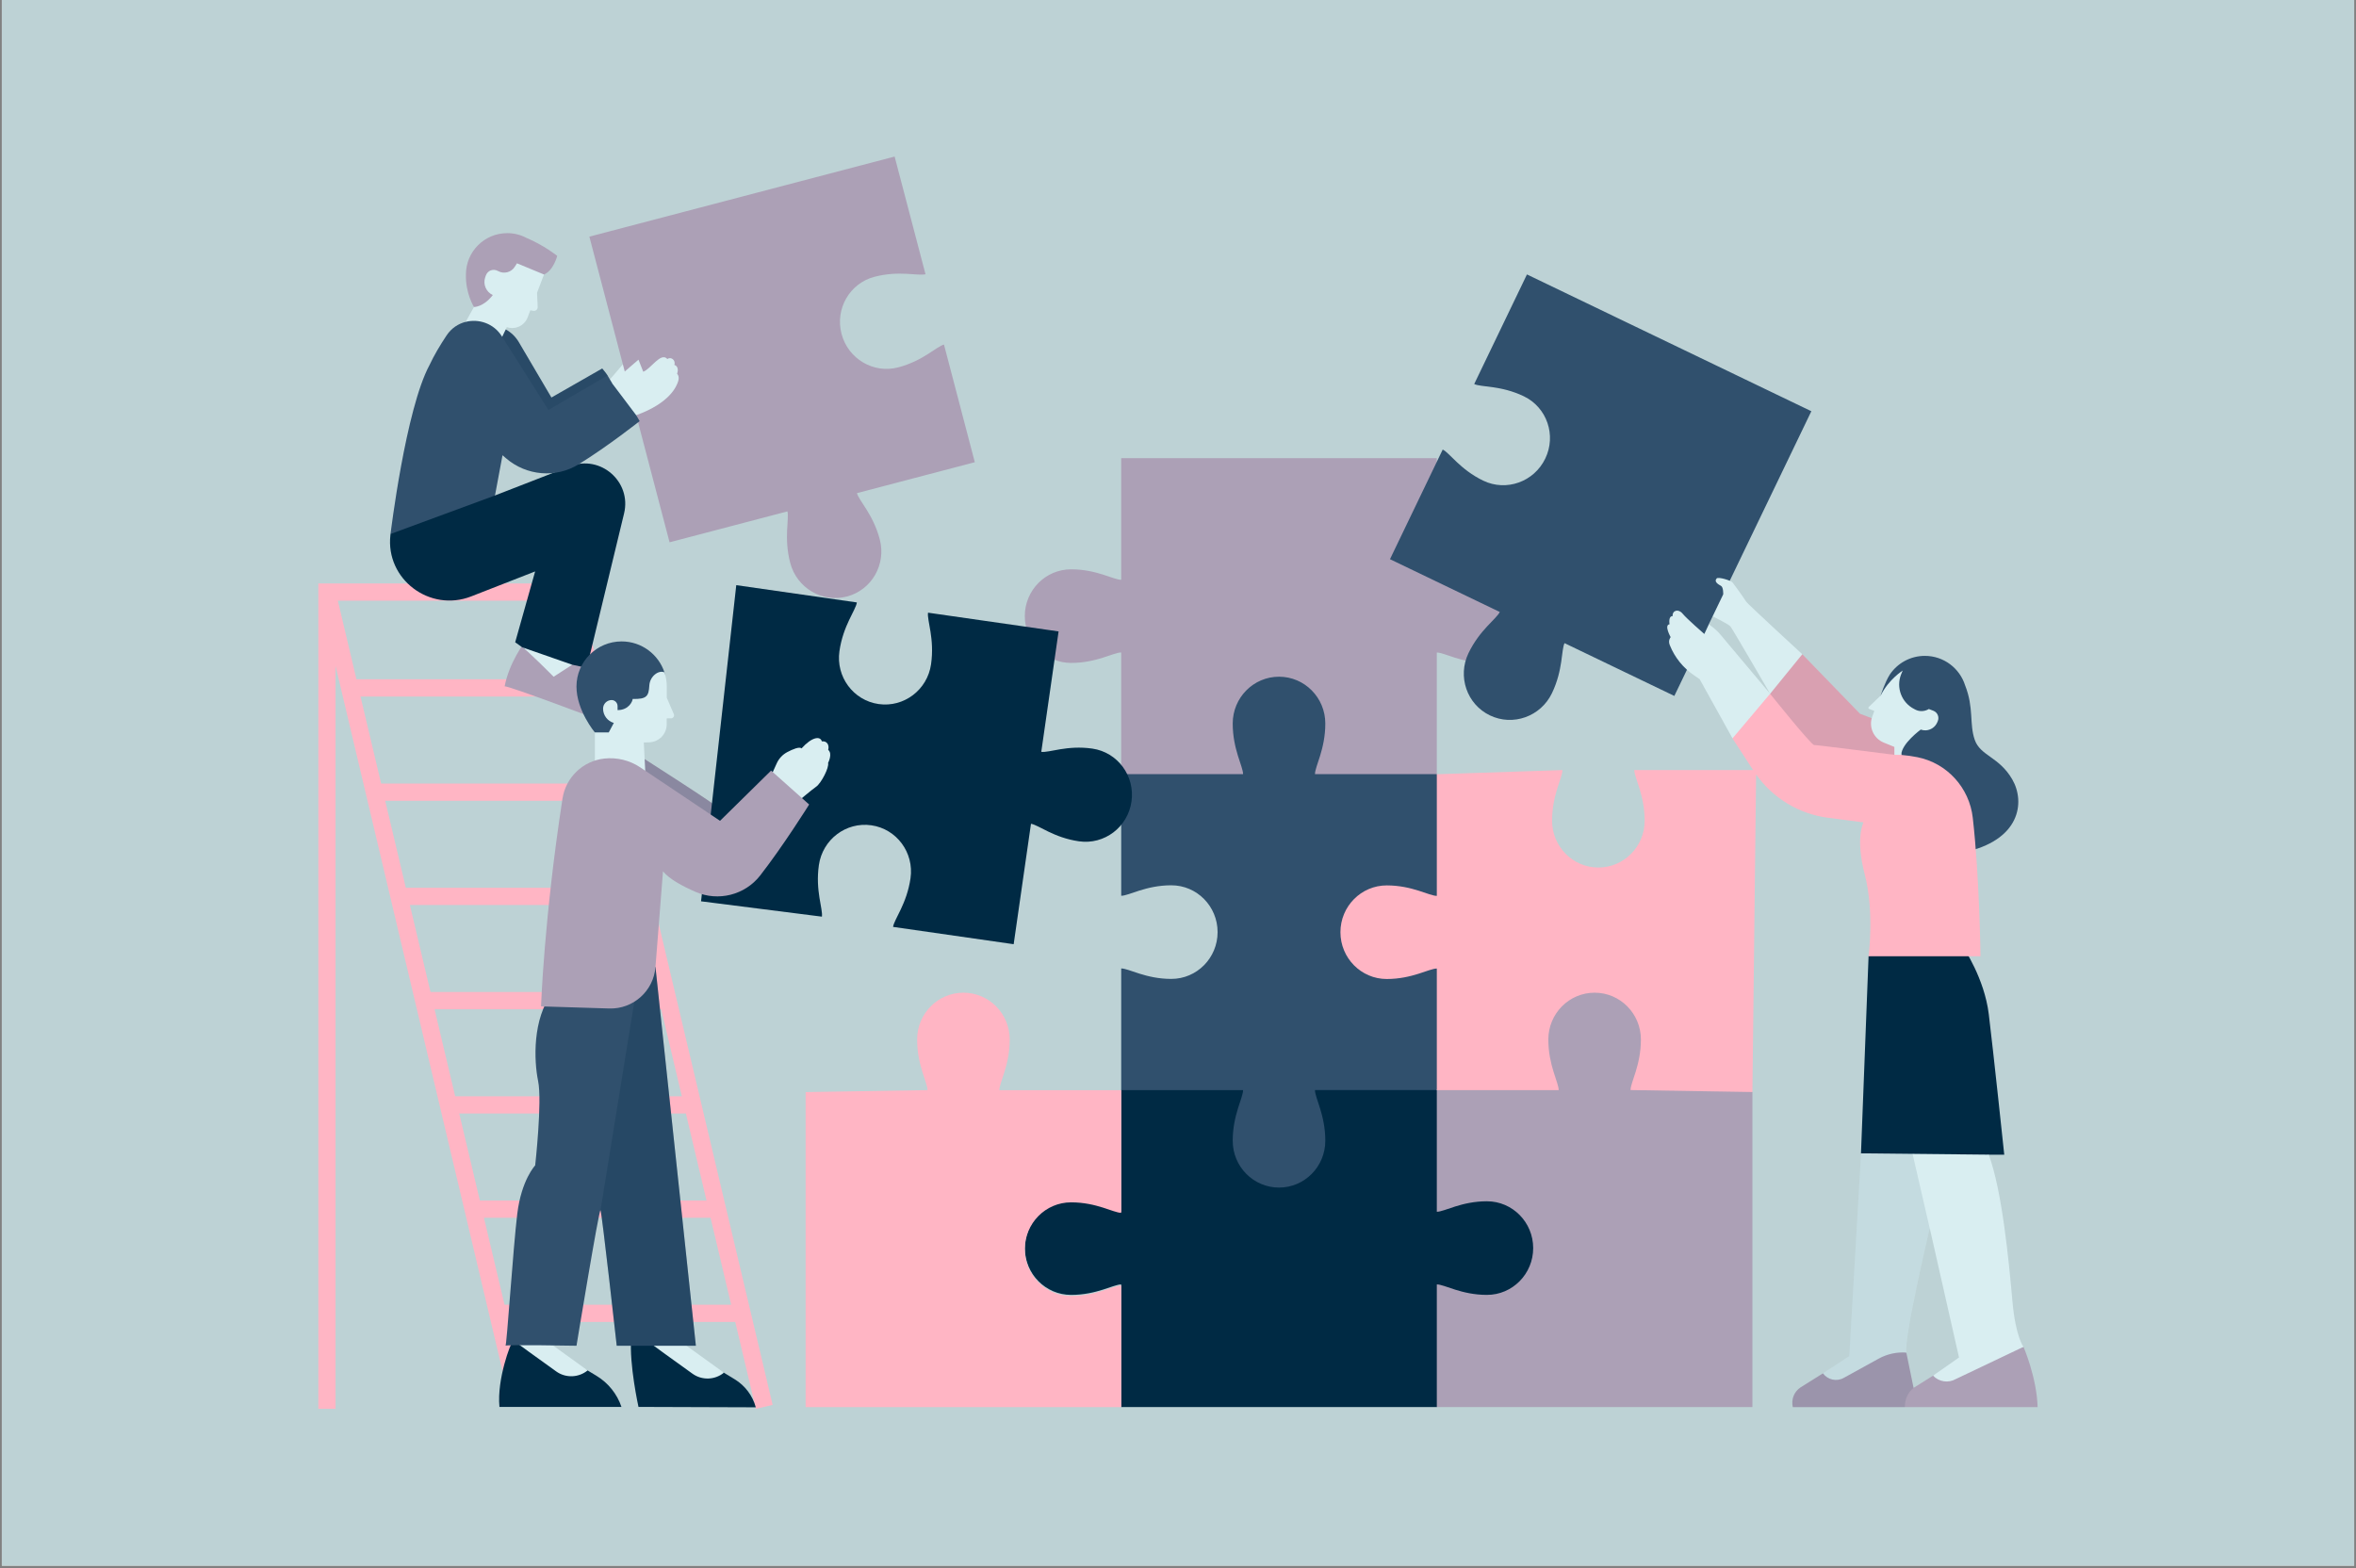 <svg xmlns="http://www.w3.org/2000/svg" xmlns:xlink="http://www.w3.org/1999/xlink" width="640" viewBox="0 0 480 319.5" height="426" preserveAspectRatio="xMidYMid meet"><rect x="0" y="0" width="480" height="319.5" fill="#808080" stroke="none"/><defs><filter x="0%" y="0%" width="100%" height="100%" id="f2511351c3"></filter><clipPath id="026de65546"><path d="M 0.375 0 L 479.625 0 L 479.625 319 L 0.375 319 Z M 0.375 0 " clip-rule="nonzero"></path></clipPath><clipPath id="9e4974c5a7"><path d="M 64.551 118 L 158 118 L 158 287.25 L 64.551 287.25 Z M 64.551 118 " clip-rule="nonzero"></path></clipPath><clipPath id="83d5be821f"><path d="M 102 31.898 L 313 31.898 L 313 184 L 102 184 Z M 102 31.898 " clip-rule="nonzero"></path></clipPath><mask id="f213fd0a3b"><g filter="url(#f2511351c3)"><rect x="-48" width="576" fill="#000000" y="-31.95" height="383.4" fill-opacity="0.2"></rect></g></mask><clipPath id="5bff81dd7b"><path d="M 1 0.078 L 19 0.078 L 19 23.324 L 1 23.324 Z M 1 0.078 " clip-rule="nonzero"></path></clipPath><clipPath id="b7ad2d8cb9"><rect x="0" width="20" y="0" height="24"></rect></clipPath><mask id="5b7d42e86f"><g filter="url(#f2511351c3)"><rect x="-48" width="576" fill="#000000" y="-31.95" height="383.4" fill-opacity="0.15"></rect></g></mask><clipPath id="f61ff99891"><path d="M 0.59 1 L 293.652 1 L 293.652 89 L 0.59 89 Z M 0.59 1 " clip-rule="nonzero"></path></clipPath><clipPath id="d308af070d"><rect x="0" width="294" y="0" height="90"></rect></clipPath><mask id="198f3eb6f8"><g filter="url(#f2511351c3)"><rect x="-48" width="576" fill="#000000" y="-31.95" height="383.4" fill-opacity="0.2"></rect></g></mask><clipPath id="eca2cbc871"><rect x="0" width="22" y="0" height="80"></rect></clipPath><clipPath id="99ec4397b6"><path d="M 94 47 L 415.75 47 L 415.75 287 L 94 287 Z M 94 47 " clip-rule="nonzero"></path></clipPath><mask id="200f883550"><g filter="url(#f2511351c3)"><rect x="-48" width="576" fill="#000000" y="-31.95" height="383.4" fill-opacity="0.1"></rect></g></mask><clipPath id="decb20ab15"><path d="M 1 0.363 L 29.598 0.363 L 29.598 58.832 L 1 58.832 Z M 1 0.363 " clip-rule="nonzero"></path></clipPath><clipPath id="ab886dfce4"><rect x="0" width="30" y="0" height="59"></rect></clipPath></defs><g clip-path="url(#026de65546)"><path fill="#ffffff" d="M 0.375 0 L 479.625 0 L 479.625 319 L 0.375 319 Z M 0.375 0 " fill-opacity="1" fill-rule="nonzero"></path><path fill="#bdd2d5" d="M 0.375 0 L 479.625 0 L 479.625 319 L 0.375 319 Z M 0.375 0 " fill-opacity="1" fill-rule="nonzero"></path></g><g clip-path="url(#9e4974c5a7)"><path fill="#ffb5c4" d="M 153.992 287.062 L 157.414 286.254 L 117.785 118.887 L 64.855 118.887 L 64.855 287.051 L 68.367 287.051 L 68.367 135.68 L 103.805 285.352 L 107.625 286.254 L 103.621 269.352 L 149.793 269.352 Z M 93.562 226.879 L 139.738 226.879 L 143.938 244.605 L 97.762 244.605 Z M 123.832 159.652 L 77.652 159.652 L 73.453 141.93 L 119.633 141.93 Z M 124.66 163.164 L 128.859 180.891 L 82.68 180.891 L 78.48 163.164 Z M 129.688 184.402 L 133.887 202.125 L 87.707 202.125 L 83.508 184.402 Z M 134.715 205.645 L 138.914 223.367 L 92.734 223.367 L 88.535 205.645 Z M 118.805 138.41 L 72.621 138.41 L 68.832 122.391 L 115.004 122.391 Z M 102.793 265.848 L 98.594 248.125 L 144.766 248.125 L 148.965 265.848 Z M 102.793 265.848 " fill-opacity="1" fill-rule="nonzero"></path></g><path fill="#d9eef1" d="M 123.668 78.012 L 130.082 70.512 C 130.082 70.512 135.621 73.949 132 77.496 C 128.367 81.051 123.789 79.695 123.789 79.695 Z M 123.668 78.012 " fill-opacity="1" fill-rule="nonzero"></path><g clip-path="url(#83d5be821f)"><path fill="#aca0b6" d="M 198.602 94.176 L 174.59 100.477 C 174.988 102.008 177.91 104.816 179.246 109.922 C 180.582 115.02 177.582 120.223 172.547 121.543 C 167.512 122.863 162.344 119.809 161 114.711 C 159.66 109.605 160.824 105.727 160.426 104.195 L 136.414 110.496 L 120.074 48.215 L 182.266 31.898 L 188.559 55.875 C 187.039 56.273 183.199 55.074 178.148 56.402 C 173.113 57.723 170.109 62.926 171.449 68.023 C 172.785 73.121 177.953 76.176 182.996 74.855 C 188.047 73.531 190.805 70.602 192.32 70.207 L 198.602 94.176 M 123.164 147.219 L 117.805 133.543 L 106.879 130.867 C 106.879 130.867 103.738 134.957 102.812 139.852 C 103.387 139.617 122.832 146.984 122.832 146.984 M 129.469 155.77 C 129.469 155.77 129.09 167.609 135.785 175.133 C 142.477 182.652 146.773 165.371 146.703 164.891 C 146.633 164.414 130.461 154.113 130.461 154.113 Z M 302.926 116 C 297.707 116 294.289 118.137 292.723 118.137 L 292.723 93.355 L 228.426 93.355 L 228.426 118.137 C 226.859 118.137 223.438 116 218.223 116 C 213.012 116 208.789 120.27 208.789 125.539 C 208.789 130.805 213.012 135.074 218.223 135.074 C 223.438 135.074 226.859 132.941 228.426 132.941 L 228.426 157.723 L 257.203 183.781 C 257.203 182.195 255.098 178.742 255.098 173.469 C 255.098 168.199 259.316 163.93 264.527 163.93 C 269.738 163.93 273.957 168.199 273.957 173.469 C 273.957 178.746 271.852 182.203 271.852 183.781 L 292.73 157.723 L 292.73 132.953 C 294.297 132.953 297.715 135.09 302.934 135.09 C 308.145 135.09 312.363 130.82 312.363 125.551 C 312.359 120.277 308.137 116 302.926 116 Z M 302.926 116 " fill-opacity="1" fill-rule="nonzero"></path></g><g mask="url(#f213fd0a3b)"><g transform="matrix(1, 0, 0, 1, 128, 154)"><g clip-path="url(#b7ad2d8cb9)"><g clip-path="url(#5bff81dd7b)"><path fill="#002a44" d="M 2.453 0.113 C 2.453 0.113 18.625 10.406 18.695 10.891 C 18.766 11.371 14.477 28.652 7.777 21.133 C 1.086 13.609 1.465 1.77 1.465 1.77 Z M 2.453 0.113 " fill-opacity="1" fill-rule="nonzero"></path></g></g></g></g><path fill="#002a44" d="M 85.434 101.562 C 85.262 101.312 100.848 100.953 100.848 100.953 L 116.156 95.004 C 122.355 92.594 128.711 98.152 127.145 104.617 L 119.547 136.078 L 116.59 135.441 L 113.145 136.102 L 106.379 131.879 L 104.961 130.867 L 109.027 116.43 L 96 121.52 C 87.574 124.816 78.527 118.031 79.539 109.043 C 79.547 108.965 79.562 108.883 79.566 108.805 C 79.566 108.812 85.602 101.816 85.434 101.562 Z M 85.434 101.562 " fill-opacity="1" fill-rule="nonzero"></path><path fill="#30506d" d="M 110.93 88.875 C 103.312 82.625 96.852 69.332 96.852 69.332 L 99.406 67.926 L 93.684 67.68 L 99.672 66.262 C 102.152 66.262 104.441 67.574 105.699 69.711 L 112.344 81 L 122.695 75.082 C 122.695 75.082 123.516 76.051 123.781 76.5 C 124.043 76.949 118.559 95.125 110.93 88.875 Z M 126.648 130.691 C 121.57 130.691 117.449 134.809 117.449 139.891 C 117.449 144.781 121.203 149.246 121.203 149.246 L 125.363 151.633 L 126.641 149.094 C 131.719 149.094 134.465 146.184 134.465 141.105 C 134.465 140.102 135.68 137.918 135.375 137.012 C 134.176 133.34 130.719 130.691 126.648 130.691 Z M 409.969 158.805 C 407.297 154.176 403.461 154.027 402.324 150.742 C 401.184 147.457 402.191 144.262 400.363 139.648 C 399.262 136.164 396.012 133.637 392.16 133.637 C 389.184 133.637 386.566 135.145 385.02 137.441 C 383.98 139.086 383.16 141.727 383.16 141.727 L 386.859 150.91 C 386.535 151.488 388.117 176.094 399.879 173.707 C 411.637 171.316 412.652 163.434 409.969 158.805 Z M 292.73 157.738 L 267.906 157.738 C 267.906 156.148 270.012 152.695 270.012 147.422 C 270.012 142.152 265.793 137.883 260.582 137.883 C 255.371 137.883 251.148 142.152 251.148 147.422 C 251.148 152.703 253.258 156.156 253.258 157.738 L 228.43 157.738 L 228.43 182.52 C 229.996 182.52 233.418 180.383 238.637 180.383 C 243.848 180.383 248.066 184.652 248.066 189.922 C 248.066 195.188 243.848 199.457 238.637 199.457 C 233.418 199.457 229.996 197.324 228.43 197.324 L 228.43 222.105 L 253.258 250.328 C 253.258 251.914 251.148 255.371 251.148 260.645 C 251.148 265.91 255.371 270.18 260.582 270.18 C 265.793 270.18 270.012 265.91 270.012 260.645 C 270.012 255.363 267.906 251.91 267.906 250.328 L 292.73 222.105 L 303.066 197.324 L 303.066 182.512 C 303.066 183.156 292.73 157.738 292.73 157.738 Z M 292.73 157.738 " fill-opacity="1" fill-rule="nonzero"></path><path fill="#002a44" d="M 126.613 286.664 L 101.754 286.664 C 101.199 280.906 104.148 273.477 104.289 273.684 C 104.289 273.684 106.273 271.156 106.555 271.438 C 106.836 271.719 111.871 276.312 111.871 276.312 L 119.715 279.234 L 121.527 280.328 C 123.914 281.773 125.719 284.016 126.613 286.664 Z M 149.703 281.047 L 147.484 279.695 L 140.137 276.773 C 140.137 276.773 129.02 267.328 128.594 272.668 C 128.164 278.004 130.082 286.664 130.082 286.664 L 153.98 286.746 C 153.332 284.367 151.801 282.328 149.703 281.047 Z M 405.18 206.613 C 404.281 199.305 400.004 193.055 400.004 193.055 L 399.824 188.496 L 380.695 194.809 L 379.148 235.004 L 391.922 242.891 L 405.176 235.273 L 408.336 235.273 C 408.34 235.273 406.082 213.922 405.18 206.613 Z M 267.906 222.117 C 267.906 223.707 270.012 227.16 270.012 232.434 C 270.012 237.703 265.793 241.973 260.582 241.973 C 255.371 241.973 251.148 237.703 251.148 232.434 C 251.148 227.152 253.258 223.699 253.258 222.117 L 228.43 222.117 L 228.43 246.902 C 226.867 246.902 223.445 244.766 218.227 244.766 C 213.016 244.766 208.797 249.035 208.797 254.305 C 208.797 259.57 213.016 263.84 218.227 263.84 C 223.445 263.84 226.867 261.703 228.43 261.703 L 228.43 286.691 L 292.73 286.691 L 312.363 277.527 L 319.367 245.883 L 292.73 222.105 L 267.906 222.105 Z M 219.836 171.422 C 224.992 172.16 229.781 168.539 230.523 163.32 C 231.27 158.102 227.703 153.277 222.547 152.531 C 217.387 151.789 213.699 153.418 212.145 153.191 L 215.672 128.656 L 189.07 124.836 C 188.844 126.402 190.441 130.125 189.688 135.348 C 188.938 140.566 184.156 144.191 179 143.453 C 173.844 142.715 170.27 137.883 171.023 132.668 C 171.773 127.441 174.352 124.324 174.574 122.75 L 150.004 119.227 L 142.828 183.645 L 167.453 186.773 C 167.68 185.207 166.086 181.488 166.836 176.262 C 167.59 171.043 172.371 167.422 177.523 168.156 C 182.68 168.895 186.254 173.727 185.504 178.945 C 184.75 184.168 182.176 187.289 181.949 188.859 L 206.52 192.387 L 210.047 167.848 C 211.59 168.086 214.676 170.688 219.836 171.422 Z M 219.836 171.422 " fill-opacity="1" fill-rule="nonzero"></path><path fill="#ffb5c4" d="M 380.699 194.809 C 380.699 194.809 381.902 185.812 379.922 178.207 C 377.941 170.602 379.668 167.562 379.668 167.562 L 372.457 166.629 C 366.531 165.863 361.219 162.652 357.781 157.801 L 357.027 222.527 L 333.438 229.41 L 318.789 229.41 L 292.73 222.125 L 292.73 197.344 C 291.164 197.344 287.742 199.477 282.527 199.477 C 277.316 199.477 273.094 195.207 273.094 189.941 C 273.094 184.676 277.316 180.406 282.527 180.406 C 287.742 180.406 291.164 182.539 292.73 182.539 L 292.73 157.758 L 318.32 156.906 C 318.32 158.496 316.215 161.949 316.215 167.223 C 316.215 172.492 320.434 176.762 325.645 176.762 C 330.855 176.762 335.074 172.492 335.074 167.223 C 335.074 161.941 332.969 158.488 332.969 156.906 L 357.168 156.906 L 352.988 150.477 L 354.422 143.145 L 360.652 141.383 L 361.824 137.461 L 367.211 133.328 L 378.961 145.445 L 385.98 148.129 L 387.387 153.824 C 388.496 153.91 389.586 154.07 390.637 154.281 C 396.672 155.48 401.227 160.496 401.922 166.613 C 403.305 178.684 403.496 194.836 403.496 194.836 L 380.699 194.836 Z M 205.715 211.805 C 205.715 206.535 201.492 202.266 196.281 202.266 C 191.07 202.266 186.852 206.535 186.852 211.805 C 186.852 217.082 188.957 220.539 188.957 222.117 L 164.133 222.52 L 164.133 286.707 L 228.43 286.707 L 228.43 261.922 C 226.867 261.922 223.445 264.059 218.227 264.059 C 213.016 264.059 208.797 259.789 208.797 254.52 C 208.797 249.254 213.016 244.984 218.227 244.984 C 223.445 244.984 226.867 247.121 228.43 247.121 L 228.43 222.133 L 203.605 222.133 C 203.605 220.539 205.715 217.082 205.715 211.805 Z M 205.715 211.805 " fill-opacity="1" fill-rule="nonzero"></path><g mask="url(#5b7d42e86f)"><g transform="matrix(1, 0, 0, 1, 93, 65)"><g clip-path="url(#d308af070d)"><g clip-path="url(#f61ff99891)"><path fill="#002a44" d="M 0.676 2.68 L 6.668 1.262 C 9.145 1.262 11.434 2.574 12.691 4.711 L 19.336 16 L 29.688 10.082 C 29.688 10.082 30.508 11.051 30.773 11.5 C 31.043 11.949 25.551 30.125 17.93 23.875 C 10.312 17.625 3.852 4.332 3.852 4.332 L 6.406 2.926 M 293.254 84.289 L 292.961 83.109 L 285.938 80.426 L 274.191 68.305 L 268.043 73.023 L 267.629 76.359 C 267.629 76.359 276.008 86.816 276.605 86.801 C 277.203 86.789 292.961 88.805 292.961 88.805 Z M 293.254 84.289 " fill-opacity="1" fill-rule="nonzero"></path></g></g></g></g><path fill="#d9eef1" d="M 109.977 272.203 L 119.715 279.234 C 117.867 280.734 115.242 280.82 113.312 279.43 C 109.863 276.949 104.898 273.383 104.715 273.215 M 132.484 273.68 C 132.664 273.848 137.629 277.414 141.078 279.895 C 143.016 281.285 145.637 281.199 147.484 279.695 L 137.742 272.668 M 162.559 163.293 C 162.594 163.297 165.258 161.008 166.281 160.293 C 167.309 159.578 168.957 156.387 168.711 155.453 C 168.711 155.453 169.688 153.566 168.734 152.793 C 169.008 151.781 168.465 150.918 167.441 151.059 C 167.133 149.934 165.441 150.109 163.297 152.496 C 162.891 152.07 161.508 152.66 160.398 153.242 C 159.457 153.742 158.703 154.535 158.262 155.504 L 156.375 159.648 M 135.848 142.176 L 135.848 139.891 C 135.848 138.883 135.68 137.918 135.375 137.008 C 134.223 136.453 132.406 137.766 132.293 139.66 C 132.168 141.836 131.781 142.484 128.895 142.414 C 128.887 142.863 128.129 144.688 125.82 144.688 L 125.82 143.875 C 125.82 143.199 125.27 142.633 124.598 142.637 C 123.641 142.652 122.867 143.426 122.867 144.387 C 122.867 145.77 123.789 146.938 125.055 147.301 L 124.02 149.238 L 121.199 149.238 L 121.199 155.02 L 131.473 157.32 L 131.164 151.289 L 132.266 151.254 C 134.254 151.191 135.832 149.562 135.832 147.574 L 135.832 146.387 C 135.895 146.359 136.289 146.359 136.703 146.367 C 137.152 146.375 137.461 145.91 137.281 145.504 Z M 135.848 142.176 " fill-opacity="1" fill-rule="nonzero"></path><path fill="#30506d" d="M 133.543 197.035 L 141.773 274.203 L 125.648 274.203 C 125.648 274.203 122.625 247.008 122.344 246.594 C 122.062 246.18 117.453 274.203 117.453 274.203 C 117.453 274.203 102.734 273.938 102.98 274.203 C 103.227 274.473 104.535 254.309 105.383 247.344 C 106.234 240.379 109.035 237.457 109.035 237.457 C 109.035 237.457 110.488 224.422 109.633 220.266 C 108.773 216.109 108.465 207.566 112.547 202.266 Z M 130.32 85.805 L 129.617 84.598 L 130.082 79.555 L 124.777 78.184 L 123.773 76.5 L 111.738 83.535 L 102.23 68.5 C 101.852 65.285 98.676 64.281 96.254 64.539 C 95.945 64.574 95.191 65.496 94.891 65.574 C 93.367 65.953 91.965 66.871 90.988 68.34 C 89.688 70.293 88.43 72.387 87.512 74.371 C 82.645 83.383 79.566 108.805 79.566 108.805 L 100.848 100.953 L 102.379 92.758 L 103.129 93.402 C 107.277 96.957 113.27 97.469 117.918 94.59 C 123.992 90.832 130.32 85.805 130.32 85.805 Z M 369.035 83.789 L 311.094 55.918 L 300.348 78.25 C 301.762 78.93 305.762 78.488 310.469 80.75 C 315.16 83.012 317.117 88.684 314.828 93.43 C 312.547 98.18 306.887 100.199 302.195 97.941 C 297.492 95.68 295.344 92.273 293.93 91.598 L 283.188 113.938 L 305.559 124.695 C 304.871 126.121 301.473 128.328 299.184 133.082 C 296.902 137.828 298.852 143.508 303.543 145.762 C 308.234 148.023 313.895 146 316.18 141.254 C 318.469 136.5 318.066 132.469 318.75 131.043 L 341.121 141.801 L 344.043 135.734 L 347.605 135.273 L 348.145 127.195 L 348.93 125.566 L 353.734 124.766 L 352.062 119.055 Z M 369.035 83.789 " fill-opacity="1" fill-rule="nonzero"></path><g mask="url(#198f3eb6f8)"><g transform="matrix(1, 0, 0, 1, 121, 196)"><g clip-path="url(#eca2cbc871)"><path fill="#002a44" d="M 20.773 78.203 L 4.648 78.203 C 4.648 78.203 1.625 51.008 1.344 50.594 L 8.73 5.016 C 8.73 5.016 8.785 3.66 9.031 1.914 L 12.543 1.035 Z M 20.773 78.203 " fill-opacity="1" fill-rule="nonzero"></path></g></g></g><g clip-path="url(#99ec4397b6)"><path fill="#aca0b6" d="M 110.832 55.938 C 108.875 56.789 102.688 66.234 99.984 65.207 C 97.273 64.184 96.57 62.555 96.57 62.555 C 96.57 62.555 94.812 59.785 94.926 55.918 C 94.926 51.273 98.691 47.504 103.34 47.504 C 104.75 47.504 106.078 47.848 107.242 48.465 C 110.859 49.988 113.527 52.133 113.527 52.133 C 113.527 52.133 112.793 55.09 110.832 55.938 Z M 412.254 274.422 L 400.988 277.23 L 393.824 280.301 L 389.863 282.785 L 388.391 275.602 L 383.543 273.945 L 375.637 279.379 L 371.402 279.828 L 366.914 282.641 C 365.547 283.496 364.879 285.141 365.266 286.707 L 415.133 286.707 C 414.969 280.664 412.254 274.422 412.254 274.422 Z M 334.309 211.805 C 334.309 206.535 330.09 202.266 324.879 202.266 C 319.668 202.266 315.449 206.535 315.449 211.805 C 315.449 217.082 317.555 220.539 317.555 222.117 L 292.73 222.117 L 292.73 246.902 C 294.297 246.902 297.715 244.766 302.934 244.766 C 308.145 244.766 312.363 249.035 312.363 254.305 C 312.363 259.57 308.145 263.84 302.934 263.84 C 297.715 263.84 294.297 261.703 292.73 261.703 L 292.73 286.691 L 357.027 286.691 L 357.027 222.504 L 332.203 222.105 C 332.195 220.539 334.309 217.082 334.309 211.805 Z M 146.695 167.246 L 130.453 156.359 C 128.289 154.914 125.684 154.273 123.102 154.562 C 118.746 155.047 115.266 158.402 114.598 162.73 C 110.832 187.184 110.23 205.055 110.23 205.055 L 124.117 205.484 C 129.016 205.637 133.164 201.914 133.543 197.035 L 135.074 177.539 C 136.375 179.121 139.055 180.574 141.711 181.727 C 146.344 183.734 151.758 182.371 154.871 178.391 C 159.574 172.359 164.852 163.922 164.852 163.922 L 157.098 157.012 Z M 146.695 167.246 " fill-opacity="1" fill-rule="nonzero"></path></g><path fill="#d9eef1" d="M 380.723 144.062 L 383.16 141.727 C 384.762 138.434 387.668 136.621 387.668 136.621 C 387.633 136.641 387.5 136.957 387.316 137.422 C 386.254 140.117 387.43 143.18 390.012 144.477 C 391.602 145.418 392.969 144.465 392.969 144.465 L 393.895 144.82 C 394.746 145.152 395.145 146.113 394.789 146.949 L 394.684 147.188 C 394.27 148.156 393.34 148.762 392.344 148.812 C 392.008 148.824 391.656 148.777 391.32 148.656 C 391.32 148.656 387.359 151.562 387.359 153.805 L 385.969 153.805 L 385.953 152.188 L 383.785 151.305 C 381.734 150.469 380.695 148.172 381.418 146.086 C 381.559 145.688 381.703 145.273 381.867 144.852 L 380.793 144.441 C 380.645 144.379 380.602 144.176 380.723 144.062 Z M 137.945 76.148 C 138.219 75.453 138.145 74.59 137.398 74.352 C 137.707 73.41 136.719 72.609 135.965 73.148 C 134.625 71.656 132.547 75.23 131.051 75.742 L 130.082 73.289 C 130.082 73.289 125.059 77.504 124.777 78.191 L 129.609 84.598 C 136.551 82.105 137.883 78.641 138.184 77.629 C 138.488 76.613 137.945 76.148 137.945 76.148 Z M 107.504 64.66 L 108.051 63.219 L 108.641 63.332 C 109.125 63.426 109.57 63.047 109.547 62.555 L 109.414 59.645 L 110.832 55.93 L 105.32 53.648 L 104.879 54.352 C 104.16 55.504 102.664 55.891 101.477 55.23 C 100.469 54.668 99.328 55.102 98.957 56.199 L 98.852 56.508 C 98.367 57.934 99.043 59.492 100.402 60.117 C 98.5 62.594 96.555 62.555 96.555 62.555 L 94.883 65.578 L 94.891 65.578 C 97.559 64.914 100.578 65.895 102.23 68.5 L 102.309 68.629 L 103.262 66.66 C 104.988 67.246 106.859 66.359 107.504 64.66 Z M 348.152 127.203 L 347.23 129.176 C 347.23 129.176 343.664 126.086 342.801 125.031 C 341.938 123.98 340.695 124.359 340.77 125.539 C 339.844 125.516 340.145 127.195 340.145 127.195 C 338.973 127.352 340.371 129.82 340.371 129.82 C 340.371 129.82 339.836 130.445 340.145 131.305 C 340.16 131.352 340.18 131.41 340.207 131.473 C 341.207 133.988 342.961 136.129 345.203 137.645 L 346.277 138.375 L 352.848 150.215 L 352.977 150.445 L 360.637 141.352 C 360.637 141.352 351.277 130.207 350.406 129.176 C 349.535 128.145 348.152 127.203 348.152 127.203 Z M 410.004 265.16 C 409.254 256.77 407.914 242.688 405.18 235.266 L 379.156 235 L 376.754 276.332 L 371.395 279.824 C 372.363 281.148 374.168 281.559 375.609 280.766 L 382.75 276.832 C 384.473 275.883 386.43 275.453 388.391 275.594 C 387.781 273.039 393.145 250.203 393.164 250.277 C 393.18 250.355 399.121 276.594 399.121 276.594 L 393.832 280.293 C 395.027 281.57 396.949 281.859 398.469 280.988 L 412.262 274.422 C 412.254 274.422 410.652 272.422 410.004 265.16 Z M 355.785 122.625 C 354.766 121.043 353.27 119.086 352.984 118.684 C 352.695 118.285 350.09 117.484 349.754 117.855 C 349.422 118.227 349.367 118.719 350.625 119.371 C 351.145 119.66 351.078 121.105 351.078 121.105 L 348.93 125.574 C 348.93 125.574 352.125 127.133 352.555 127.645 C 352.984 128.156 360.637 141.359 360.637 141.359 L 367.191 133.305 C 367.195 133.297 356.094 123.102 355.785 122.625 Z M 112.797 137.891 L 116.582 135.441 L 106.375 131.879 C 106.93 131.973 112.797 137.891 112.797 137.891 Z M 112.797 137.891 " fill-opacity="1" fill-rule="nonzero"></path><g mask="url(#200f883550)"><g transform="matrix(1, 0, 0, 1, 364, 228)"><g clip-path="url(#ab886dfce4)"><g clip-path="url(#decb20ab15)"><path fill="#002a44" d="M 24.102 58.707 L 1.25 58.707 C 0.863 57.133 1.531 55.496 2.902 54.641 L 7.391 51.828 L 12.746 48.34 L 15.148 7.004 L 22.25 0.566 L 25.656 7.117 L 29.152 22.285 C 29.137 22.211 23.773 45.055 24.375 47.602 L 25.852 54.785 C 24.68 55.75 24.047 57.211 24.102 58.707 Z M 24.102 58.707 " fill-opacity="1" fill-rule="nonzero"></path></g></g></g></g></svg>